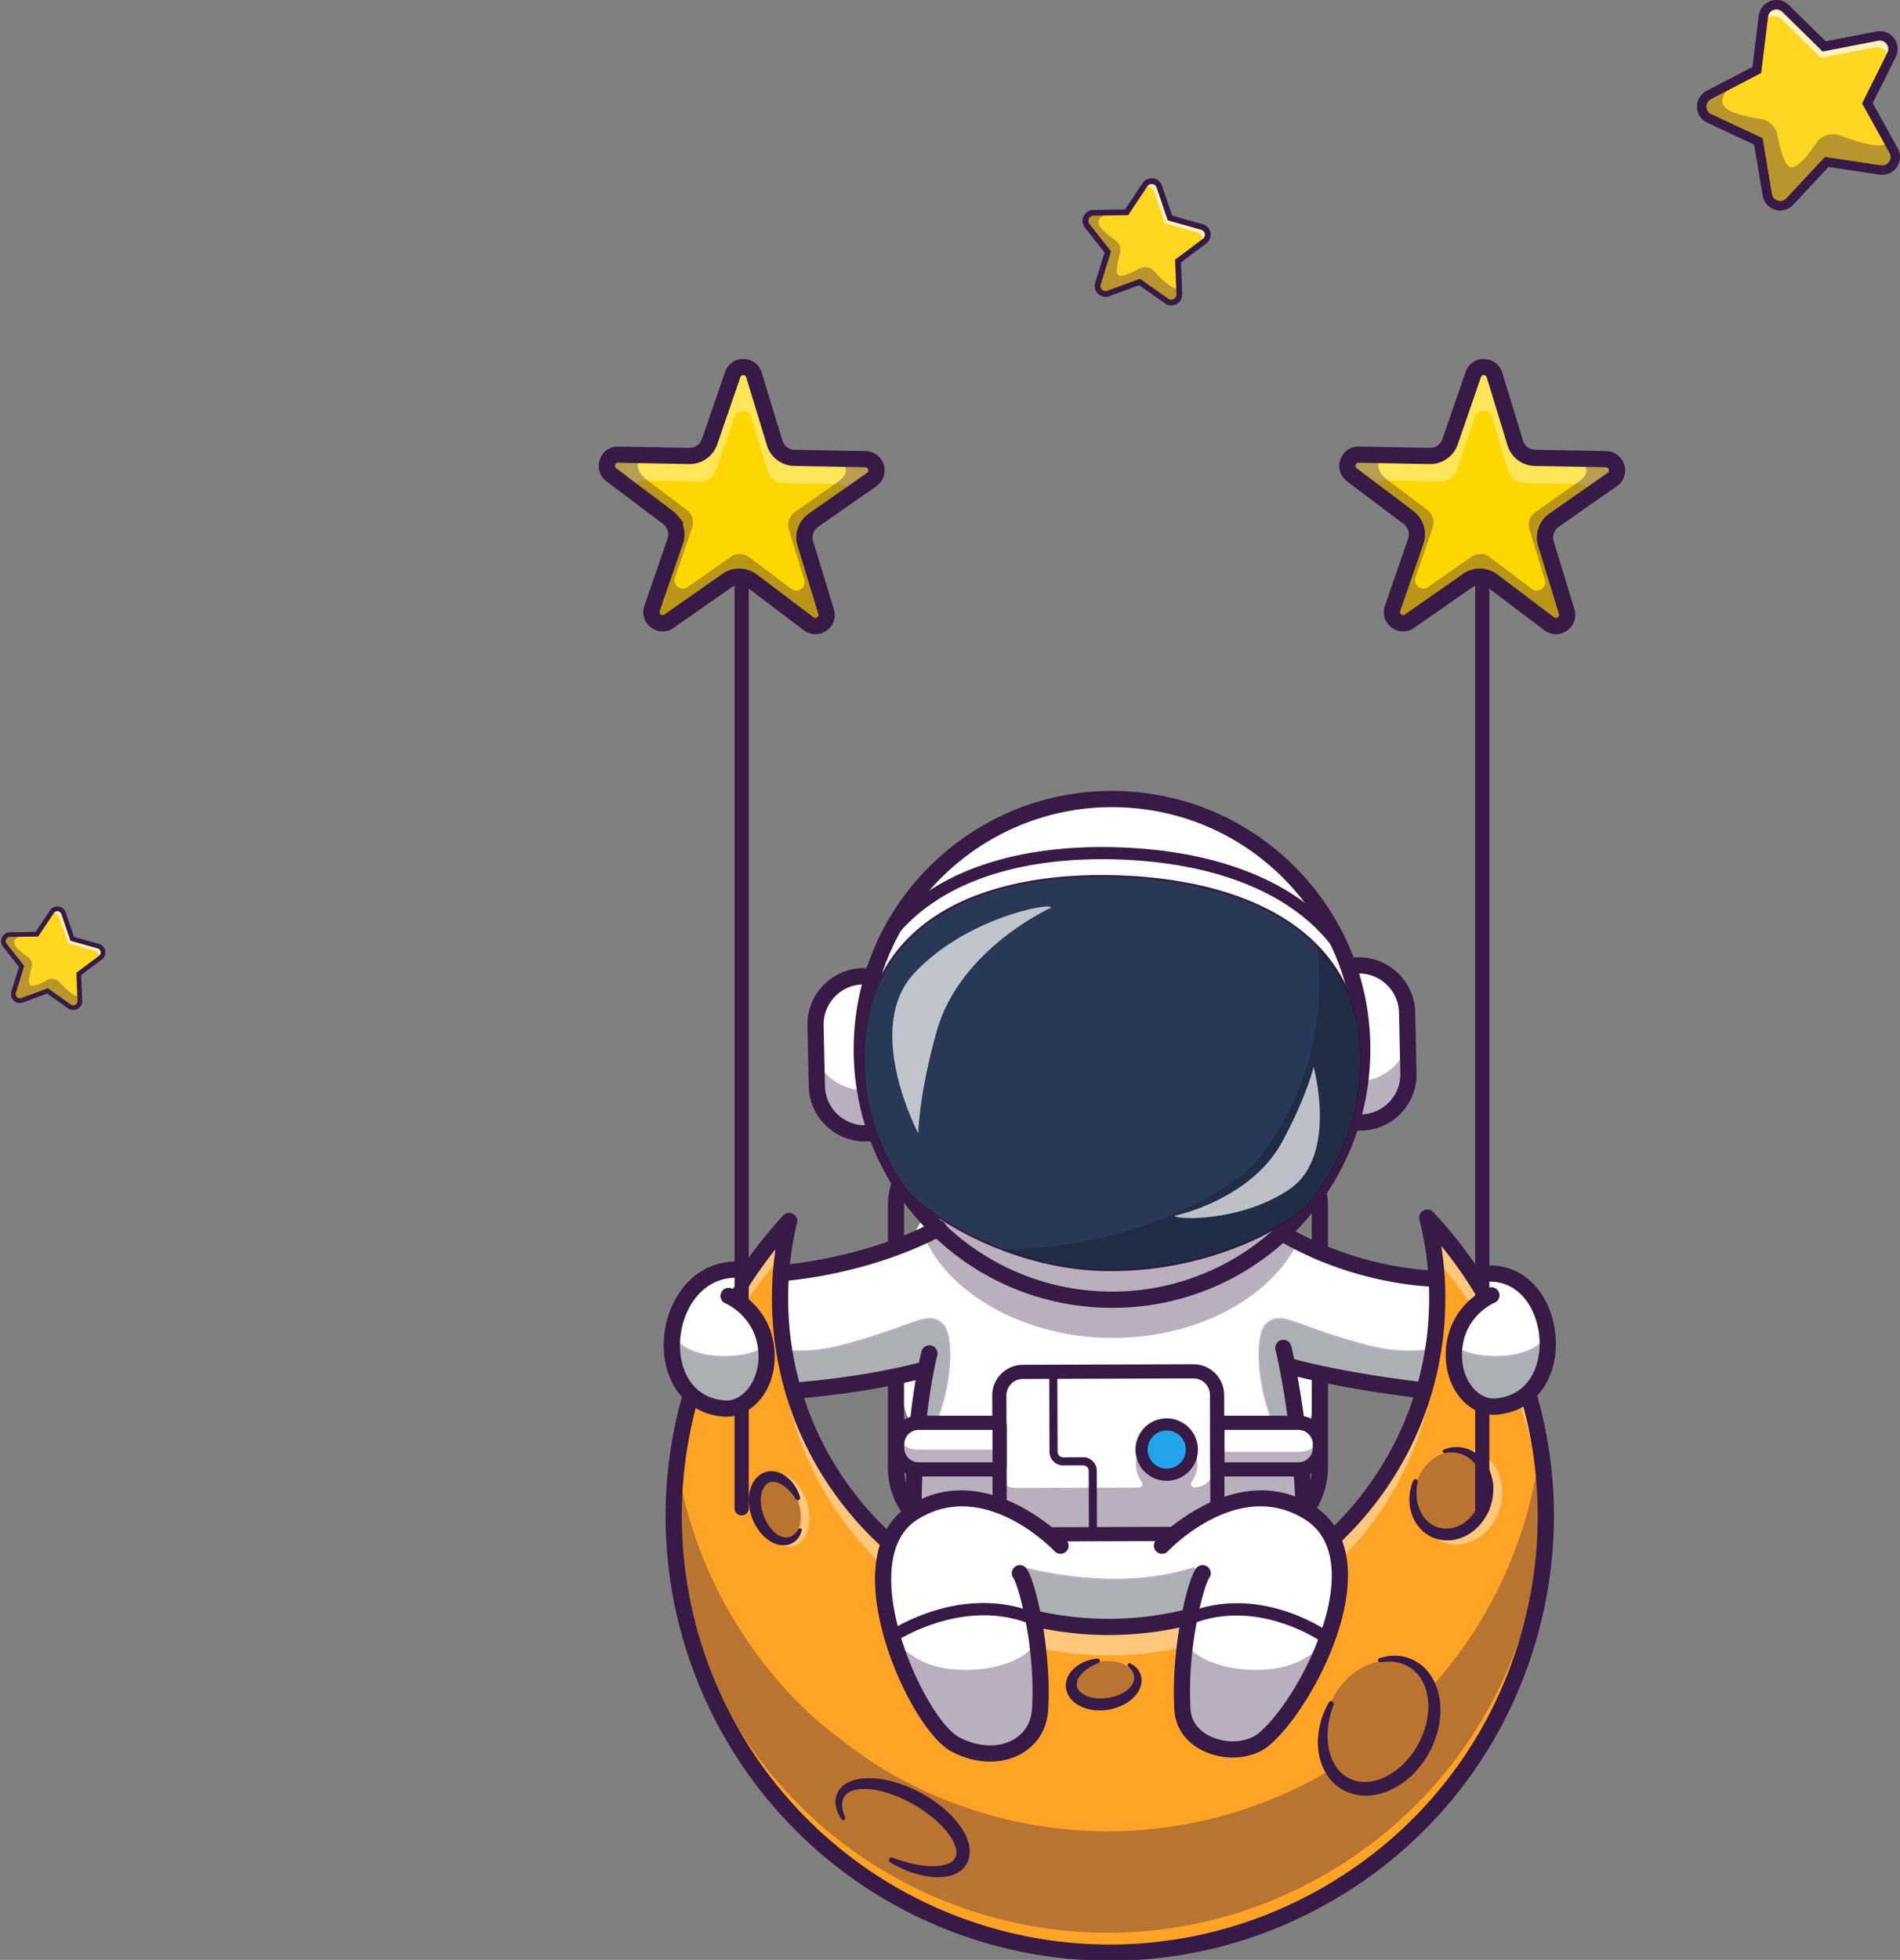 <svg id="Layer_1" xmlns="http://www.w3.org/2000/svg" viewBox="0 0 1360.17 1402.52"><rect x="0" y="0" width="1360.17" height="1402.52" fill="#808080" stroke="none"/><defs><style>.cls-1{fill:#fff}.cls-2{fill:gold}.cls-3{fill:#ffd722}.cls-5{fill:#b2b2b2}.cls-6{fill:#111a28}.cls-8{fill:#371a45}.cls-10{opacity:.4}.cls-11{opacity:.35}.cls-12{opacity:.7}</style></defs><rect class="cls-1" x="641.4" y="810.98" width="303.47" height="291.51" rx="128.64" ry="128.64"/><path class="cls-8" d="M892.37 1108.28H693.89c-32.14 0-58.29-26.15-58.29-58.29V863.48c0-32.14 26.15-58.29 58.29-58.29h198.48c32.14 0 58.3 26.15 58.3 58.29v186.51c0 32.14-26.15 58.29-58.3 58.29ZM693.89 816.77c-25.75 0-46.7 20.95-46.7 46.7v186.51c0 25.75 20.95 46.7 46.7 46.7h198.48c25.75 0 46.7-20.95 46.7-46.7V863.47c0-25.75-20.95-46.7-46.7-46.7H693.89Z"/><path class="cls-1" d="M1027.25 995.24c-9.44 5.42-103.99-19.18-103.99-19.18s8.15 34.57 12.7 70.13c1.06 8.34 1.93 16.73 2.44 24.73 1.42 21.71.26 40.65-6.48 48.16-11.09 12.35-43.39 27.38-79.96 36.63-28.83 7.29-60.33 10.97-86.18 6.89-8.92-1.41-17.77-4.52-26.38-8.8-48.01-23.74-88.41-83.54-88.77-86.4-.17-1.32 1.74-15.06 4.15-31.3 3.68-24.96 8.52-55.87 8.68-56.79.26-1.52-35.46 8.23-78.9 14.41-19.5 2.77-33.67-13.61-43.36-32.51-11.9-23.18-17.05-50.14-17.05-50.14 30.93 11.97 109.78-14.95 137.73-25.25 6.31-2.33 10.03-3.81 10.03-3.81 132.03 105.68 244.01 1.61 244.01 1.61.45 1.33 5.41 3.45 12.94 5.97 24.79 8.26 77.61 20.89 91.31 25.08 17.87 5.45 16.53 75.16 7.09 80.58Z"/><path class="cls-8" d="M788.98 1165.01c-8.34 0-16.16-.56-23.32-1.69-8.5-1.34-17.44-4.32-26.59-8.87-47.84-23.66-88.71-83.36-89.17-86.95-.06-.46-.25-1.86 4.15-31.49 3.41-23.1 7.81-51.3 8.57-56.12-1.85.14-7.63 1.37-14.73 2.89-14.02 2.99-37.49 8-63.25 11.66-16.85 2.4-31.69-8.68-44.1-32.9-11.81-23-17.06-50.06-17.11-50.34-.05-.26.05-.52.25-.69.2-.17.48-.21.73-.12 31.11 12.05 112.89-16.29 137.21-25.26 6.22-2.3 9.98-3.79 10.01-3.81.24-.1.52-.06.72.11 67.94 54.38 130.38 51.94 170.81 40.32 43.84-12.6 71.98-38.42 72.26-38.67.18-.17.44-.23.67-.17.24.06.43.24.51.47.12.35 1.37 1.8 12.49 5.52 15.58 5.19 42.06 12.06 63.33 17.58 12.27 3.18 22.87 5.93 27.96 7.49 9.08 2.77 12.36 20.19 13.51 30.34 2.31 20.4.03 47.95-6.27 51.57-9.12 5.24-92.03-15.88-103.38-18.81 1.45 6.34 8.4 37.48 12.44 69.04 1.15 9.07 1.97 17.41 2.44 24.78 1.67 25.52-.57 41.9-6.66 48.69-11.31 12.6-44.34 27.75-80.32 36.85-22.44 5.68-44.13 8.59-63.15 8.59ZM662.95 978.44c.56 0 .8.11.98.28.17.17.28.48.24.72-.16.93-5 31.82-8.68 56.78-3.94 26.57-4.21 30.6-4.14 31.1.92 3.99 41.71 62.76 88.38 85.84 9.02 4.48 17.82 7.42 26.17 8.73 23.29 3.68 53.8 1.24 85.89-6.87 35.73-9.04 68.46-24.01 79.6-36.41 5.82-6.48 7.94-22.51 6.3-47.62-.47-7.34-1.28-15.65-2.43-24.69-4.49-35.11-12.6-69.71-12.68-70.06-.06-.25.02-.51.2-.68s.44-.25.69-.18c32.61 8.48 96.19 23.42 103.45 19.25 5.12-2.94 7.98-28.72 5.55-50.15-1.89-16.66-6.44-27.27-12.49-29.11-5.06-1.55-15.65-4.29-27.9-7.47-21.3-5.53-47.8-12.4-63.43-17.61-8.62-2.88-11.7-4.5-12.83-5.59-4.33 3.81-31.58 26.76-72.18 38.45-40.7 11.71-103.52 14.21-171.84-40.3-1.12.44-4.56 1.78-9.65 3.66-30.92 11.4-105.52 36.47-137.01 25.7 1.18 5.59 6.46 28.69 16.72 48.69 12.1 23.62 26.43 34.42 42.61 32.13 25.71-3.65 49.15-8.66 63.15-11.65 10.26-2.19 13.88-2.92 15.35-2.92Z"/><g class="cls-11"><path class="cls-6" d="m858.35 1120.97-6.39 34.75c-28.83 7.29-60.33 10.97-86.18 6.89-8.92-1.41-17.77-4.52-26.38-8.8l-4.61-31.25s65.96 19.03 123.56-1.58Z"/><path class="cls-8" d="M788.98 1165.01c-8.34 0-16.16-.56-23.32-1.69-8.5-1.34-17.44-4.32-26.59-8.87a.725.725 0 0 1-.39-.54l-4.61-31.25c-.04-.24.05-.49.24-.65.18-.16.44-.22.68-.15.66.19 66.4 18.73 123.12-1.57a.73.73 0 0 1 .71.13c.2.17.29.43.24.68l-6.39 34.75c-.05.28-.26.5-.54.57-22.44 5.68-44.13 8.59-63.15 8.59Zm-48.92-11.69c8.9 4.38 17.59 7.26 25.83 8.56 23.18 3.67 53.51 1.27 85.44-6.76l6.08-33.06c-52.87 18.39-112.99 3.78-121.75 1.47l4.39 29.78Z"/></g><g class="cls-11"><path class="cls-8" d="M938.39 1070.93h-82.48v-24.73h80.05c1.06 8.34 1.93 16.73 2.44 24.73Z"/></g><g class="cls-11"><path class="cls-8" d="M654.47 1073.94h82.48v-27.74H656.9c-1.06 9.35-1.93 18.77-2.44 27.74Z"/></g><g class="cls-11"><path class="cls-8" d="M928.86 889.58c-20.24 39.66-71.97 67.86-132.58 67.86s-115.59-29.99-134.41-71.62c6.31-2.33 10.03-3.81 10.03-3.81 132.03 105.68 244.01 1.61 244.01 1.61.45 1.33 5.41 3.45 12.94 5.97Z"/></g><g class="cls-11"><path class="cls-6" d="M665.39 1027.14c-2.23 4.06-5.96 6.96-10.63 8.97 3.68-24.96 8.52-55.87 8.68-56.79.26-1.52-35.46 8.23-78.9 14.41-19.5 2.77-33.67-13.61-43.36-32.51 12.34 5.28 33.25 9.7 63.49 1.44 52.74-14.39 57.84-23.72 68.91-15.73 11.07 7.97 5.97 54.51-8.2 80.22Z"/><path class="cls-8" d="M654.77 1036.83a.71.71 0 0 1-.44-.15.742.742 0 0 1-.28-.68c3.41-23.1 7.81-51.3 8.57-56.12-1.85.14-7.63 1.37-14.73 2.89-14.02 2.99-37.49 8-63.25 11.66-16.85 2.4-31.69-8.68-44.1-32.9-.14-.27-.09-.6.12-.82.21-.22.53-.29.81-.17 12.12 5.18 32.89 9.63 63.02 1.4 20.23-5.52 33.2-10.21 42.67-13.63 14.76-5.33 19.73-7.13 26.86-1.99 11.31 8.14 6.75 54.41-7.99 81.16-2.18 3.96-5.87 7.08-10.97 9.29-.09.04-.19.06-.29.06Zm8.18-58.4c.56 0 .8.11.98.28.17.17.28.48.24.72-.16.91-4.83 30.74-8.48 55.46 4.18-2.03 7.23-4.75 9.08-8.11 14.17-25.69 19.04-71.63 8.41-79.28-6.51-4.7-10.92-3.1-25.52 2.17-9.49 3.43-22.49 8.13-42.78 13.67-29.06 7.94-49.58 4.21-62.12-.71 11.9 22.4 25.91 32.62 41.7 30.37 25.71-3.65 49.15-8.66 63.15-11.65 10.26-2.19 13.88-2.92 15.35-2.92Z"/></g><g class="cls-11"><path class="cls-6" d="M915.94 1027.14c2.23 4.06 5.96 6.96 10.63 8.97-3.68-24.96-8.52-55.87-8.68-56.79-.26-1.52 35.46 8.23 78.9 14.41 19.5 2.77 33.67-13.61 43.36-32.51-12.34 5.28-33.25 9.7-63.49 1.44-52.74-14.39-57.84-23.72-68.91-15.73-11.07 7.97-5.97 54.51 8.2 80.22Z"/><path class="cls-8" d="M926.57 1036.83c-.1 0-.19-.02-.29-.06-5.1-2.2-8.79-5.33-10.97-9.29-14.75-26.75-19.3-73.02-7.99-81.16 7.13-5.14 12.1-3.35 26.86 1.99 9.47 3.42 22.44 8.11 42.67 13.63 30.13 8.23 50.9 3.78 63.02-1.4a.72.72 0 0 1 .81.17c.21.22.25.55.12.83-12.41 24.22-27.25 35.3-44.1 32.9-25.76-3.66-49.23-8.67-63.25-11.66-7.1-1.52-12.88-2.75-14.72-2.89.77 4.84 5.2 33.24 8.57 56.12a.72.72 0 0 1-.28.68.71.71 0 0 1-.44.15Zm-10.66-92.11c-2.79 0-5.09.87-7.75 2.78-10.63 7.65-5.75 53.59 8.42 79.28 1.85 3.36 4.9 6.08 9.08 8.11-3.62-24.47-8.32-54.51-8.48-55.46-.04-.24.06-.56.24-.72.65-.62 2.18-.38 16.33 2.64 14 2.99 37.44 7.99 63.15 11.65 15.77 2.23 29.79-7.98 41.7-30.37-12.54 4.93-33.07 8.65-62.12.71-20.28-5.54-33.28-10.23-42.78-13.67-8.65-3.12-13.72-4.96-17.77-4.96Z"/></g><path d="M944.41 1358.37c-22.5 12.51-45.88 21.93-69.65 28.42-1.07.3-2.15.58-3.24.85-134.5 35.16-280.79-23.34-351.43-150.46-14.51-26.11-24.87-53.4-31.3-81.11a307.91 307.91 0 0 1-6.19-36.34c-9.88-90.11 20.15-181.21 82.81-247.84-.17.61-.31 1.23-.47 1.84-4.27 17.73-6.53 36.25-6.53 55.29 0 129.92 105.32 235.23 235.23 235.23s235.23-105.32 235.23-235.23c0-18.84-2.22-37.15-6.4-54.71 16.35 17.78 30.86 37.74 43.1 59.77 17.06 30.68 28.39 62.99 34.34 95.72 23.26 127.9-35.57 261.94-155.51 328.58Z" fill="#ffa426"/><g class="cls-10"><path class="cls-1" d="M558.41 949.43c0 129.92 105.32 235.23 235.23 235.23s235.23-105.32 235.23-235.23c0-3.38-.1-6.75-.24-10.09-5.41 125.12-108.54 224.91-235 224.91s-229.59-99.79-235-224.91c-.14 3.35-.24 6.71-.24 10.1Z"/></g><g class="cls-10"><path class="cls-1" d="M1065.58 954.49c17.06 30.68 28.39 63 34.34 95.72 2.75 15.13 4.34 30.35 4.83 45.53.73-21.92-.84-44.02-4.83-65.95-5.95-32.73-17.28-65.04-34.34-95.72-12.24-22.03-26.75-42-43.1-59.77a234.01 234.01 0 0 1 4.59 25.57 311.57 311.57 0 0 1 38.5 54.63Z"/></g><g class="cls-10"><path class="cls-1" d="M560.51 897.66c1.08-8.12 2.55-16.11 4.43-23.94.16-.61.3-1.23.47-1.84-57.18 60.81-87.17 142-84.47 224.22 2.38-72.74 30.19-143.4 79.57-198.44Z"/></g><path class="cls-5" d="M562.45 885.41c-.54-2.89-1.03-5.8-1.47-8.74 1.45-1.62 2.93-3.21 4.42-4.8-.17.61-.31 1.23-.46 1.84-.93 3.86-1.76 7.76-2.5 11.69Z"/><path class="cls-8" d="M562.45 886.14a.72.72 0 0 1-.71-.59c-.54-2.87-1.04-5.82-1.47-8.76-.03-.21.03-.43.18-.59 1.45-1.62 2.94-3.22 4.43-4.81.23-.24.59-.3.88-.14.29.16.43.5.35.82-.11.41-.21.82-.31 1.23l-.15.6c-.9 3.72-1.71 7.53-2.49 11.65a.72.72 0 0 1-.71.59Zm-.7-9.23c.23 1.53.47 3.05.73 4.57.49-2.43 1.01-4.77 1.56-7.07-.77.83-1.53 1.66-2.29 2.5Z"/><path class="cls-5" d="M1024.85 885.44c-.7-3.75-1.49-7.47-2.37-11.15 1.21 1.31 2.41 2.65 3.6 3.99-.38 2.4-.78 4.79-1.23 7.16Z"/><path class="cls-8" d="M1024.85 886.16a.72.72 0 0 1-.71-.59c-.67-3.61-1.47-7.35-2.36-11.11-.08-.32.07-.65.36-.81a.73.73 0 0 1 .87.15c1.22 1.32 2.42 2.66 3.61 4 .14.16.21.38.17.59-.38 2.41-.78 4.8-1.23 7.18a.72.72 0 0 1-.71.59Zm-1.04-9.33c.35 1.57.69 3.12 1.01 4.67.17-1 .33-1.99.49-2.99l-1.5-1.68Z"/><g class="cls-11"><path class="cls-8" d="M480.87 1078.5c.21 8.86.76 17.74 1.74 26.61 1.33 12.14 3.38 24.29 6.18 36.35 6.43 27.71 16.79 55 31.3 81.11 70.64 127.13 216.94 185.62 351.44 150.47 1.09-.28 2.16-.56 3.24-.85 23.76-6.49 47.15-15.92 69.65-28.42 100.36-55.76 157.92-158.73 160.42-265.79.2 8.64.04 17.27-.47 25.86 1.23-20.59.43-41.39-2.5-62.09-8.53 60.56-34.72 118.14-76.27 164.63-3.74-6.66-9.31-12.01-16.45-15.2-20.22-9.03-45.33 2.79-56.12 26.39-7.59 16.65-6.03 34.7 2.64 47.06-3.68 2.26-7.44 4.44-11.25 6.56-22.51 12.52-45.89 21.93-69.65 28.42-1.07.29-2.15.59-3.24.85-81.78 21.38-167.91 8.12-238.75-34.13-19.22-11.8-40.8-28.71-52.62-39.47-23.34-21.74-43.73-47.47-60.07-76.87-14.51-26.11-24.86-53.4-31.3-81.11-2.05-8.83-3.71-17.73-4.97-26.62-1.92 13.56-2.91 27.28-3.03 41.05.01-1.6.04-3.21.07-4.81Z"/></g><path class="cls-8" d="M794.49 1403.15c-113.28 0-220.82-60.96-277.83-163.57-66.78-120.17-49.09-268.78 44.02-369.79a5.786 5.786 0 0 1 6.99-1.18 5.804 5.804 0 0 1 2.91 6.47c-4.23 17.56-6.37 35.7-6.37 53.94 0 126.51 102.92 229.44 229.44 229.44s229.44-102.92 229.44-229.44c0-18.01-2.1-35.97-6.24-53.37-.22-.95-.45-1.89-.69-2.82a5.797 5.797 0 0 1 9.83-5.44c17.9 19.03 33.48 40.37 46.29 63.45 41.24 74.21 51.11 160.03 27.79 241.66-23.31 81.63-77.02 149.29-151.23 190.53-23 12.78-47.42 22.67-72.58 29.38-1.08.3-2.2.59-3.34.88-26.08 6.66-52.4 9.88-78.42 9.88ZM555.14 894.02c-77.27 96.54-89.17 230.47-28.34 339.93 67.54 121.58 208.71 182.47 343.29 148.07 1.08-.27 2.11-.54 3.13-.82 24.29-6.48 47.83-16 69.99-28.32 71.5-39.73 123.25-104.92 145.71-183.57 22.47-78.65 12.95-161.35-26.78-232.84a306.979 306.979 0 0 0-30.35-44.85 243.23 243.23 0 0 1 2.89 37.4c0 132.91-108.13 241.03-241.03 241.03s-241.03-108.13-241.03-241.03c0-11.74.85-23.44 2.52-34.99Z"/><g class="cls-11"><ellipse class="cls-8" cx="1038.33" cy="1067.84" rx="29.43" ry="25.11" transform="rotate(-70.65 1038.295 1067.828)"/></g><g class="cls-10"><path class="cls-1" d="M1038.27 1039.34c5.71-2.22 11.89-2.62 17.8-.75 15.49 4.89 23.27 23.54 17.38 41.65-5.89 18.1-23.23 28.82-38.72 23.92-6.75-2.14-12.04-6.88-15.37-13.06 2.83 3.44 6.52 6.06 10.89 7.45 13.82 4.37 29.3-5.19 34.55-21.35 5.26-16.16-1.68-32.8-15.5-37.17-3.63-1.15-7.38-1.34-11.03-.69Z"/></g><path class="cls-8" d="M1014.83 1060.43c-1.2 5.82-1.14 11.76.51 17.13 1.6 5.35 4.77 10.1 9.04 13.02 4.26 2.92 9.56 3.97 14.57 3.02 5.07-.86 9.79-3.79 13.51-7.63 7.45-7.76 10.7-19.93 7.53-30.38-1.53-5.22-4.78-9.93-9.38-12.86-4.58-3.06-10.49-4.02-16.3-2.9-.71.14-1.39-.33-1.53-1.03a1.3 1.3 0 0 1 .78-1.45c6.01-2.52 13.43-2.48 19.66.64 6.27 3.03 11.17 8.75 13.54 15.26 1.22 3.24 2.03 6.65 2.22 10.11.18 3.45-.1 6.91-.76 10.3-.75 3.37-1.91 6.63-3.48 9.73a41.424 41.424 0 0 1-5.97 8.53c-4.78 5.09-11.19 8.91-18.38 10.11-7.17 1.08-14.93-.7-20.58-5.28-2.84-2.25-5.13-5.04-6.88-8.08-1.7-3.07-2.83-6.36-3.47-9.7-1.16-6.7-.29-13.56 2.32-19.51a1.616 1.616 0 0 1 3.06.98v.02Z"/><g class="cls-11"><ellipse class="cls-8" cx="557.14" cy="1079.86" rx="15.1" ry="22.97" transform="rotate(-16.07 557.055 1079.714)"/></g><g class="cls-10"><path class="cls-1" d="M545.13 1061.78c1.97-3.6 4.85-6.15 8.46-7.09 9.46-2.44 20.33 7.19 24.27 21.52 3.94 14.33-.54 27.93-9.99 30.36-4.12 1.06-8.51-.17-12.48-3.08 2.69 1.27 5.49 1.66 8.16.97 8.44-2.18 12.43-14.31 8.92-27.1-3.51-12.79-13.21-21.39-21.65-19.21-2.22.57-4.13 1.83-5.68 3.62Z"/></g><path class="cls-8" d="M569.79 1072.86c-2.25-3.47-4.82-6.64-7.89-8.92-2.97-2.32-6.5-3.75-9.34-3.46-5.64.36-8.54 8.02-7.8 15.37.27 3.71 1.29 7.43 2.83 10.91 1.5 3.5 3.68 6.68 6.3 9.23 2.64 2.51 5.89 4.29 9.12 4.2 1.6-.03 3.25-.56 4.71-1.56 1.48-1 2.71-2.52 3.77-4.23l.08-.13c.38-.61 1.18-.79 1.78-.41.52.32.73.96.54 1.52-.37 1.09-.69 2.24-1.25 3.31-.56 1.07-1.26 2.1-2.12 3.04-1.7 1.9-4.13 3.24-6.76 3.83-2.65.57-5.38.25-7.83-.52-2.48-.76-4.68-2.05-6.63-3.55-3.95-2.98-6.91-6.93-9.1-11.16-2.24-4.23-3.53-8.92-4.05-13.76-.41-4.84.11-9.95 2.49-14.81 1.22-2.39 3.02-4.68 5.44-6.36 2.37-1.71 5.41-2.65 8.29-2.58 2.9.03 5.53.9 7.81 2.1 2.27 1.24 4.18 2.84 5.84 4.57a29.63 29.63 0 0 1 6.72 12.07c.24.86-.26 1.76-1.13 2-.7.2-1.42-.1-1.8-.68l-.02-.03Z"/><g class="cls-11"><ellipse class="cls-8" cx="790.75" cy="1203.85" rx="22.97" ry="15.1" transform="rotate(-4.9 790.047 1203.01)"/></g><path class="cls-8" d="M786.33 1190.09c-3.84 1.54-7.45 3.45-10.28 6.01-2.85 2.46-4.94 5.65-5.2 8.5-.74 5.6 6.21 9.93 13.57 10.63 3.69.46 7.54.17 11.25-.66 3.72-.79 7.26-2.31 10.28-4.39 2.98-2.1 5.35-4.95 5.89-8.13.28-1.58.08-3.29-.62-4.93-.7-1.64-1.95-3.15-3.42-4.52l-.11-.1a1.295 1.295 0 0 1 1.53-2.07c1 .58 2.06 1.11 3.01 1.87.95.75 1.82 1.64 2.57 2.67 1.53 2.04 2.38 4.68 2.45 7.37.04 2.71-.8 5.33-2.03 7.58-1.22 2.28-2.92 4.2-4.77 5.82-3.69 3.3-8.13 5.44-12.71 6.77-4.58 1.38-9.44 1.73-14.28 1.31-4.83-.54-9.74-2.04-14.05-5.31-2.11-1.66-4.01-3.87-5.19-6.57-1.22-2.66-1.56-5.82-.93-8.63.59-2.84 1.95-5.26 3.57-7.26 1.65-1.99 3.6-3.55 5.62-4.85 4.11-2.51 8.63-3.9 13.15-4.26.89-.07 1.68.6 1.75 1.49.06.73-.37 1.38-1.01 1.64h-.03ZM954.66 1219.98c-3.18 8.45-4.82 17.39-4.12 26.03.28 4.31 1.23 8.51 2.81 12.35 1.52 3.86 3.75 7.35 6.58 10.07 5.63 5.53 13.74 7.71 21.59 6.38 3.94-.6 7.88-1.88 11.53-3.89 3.67-1.96 7.06-4.48 10.24-7.27 3.1-2.9 5.92-6.12 8.4-9.62.6-.88 1.15-1.81 1.74-2.71l.86-1.36.75-1.42 1.52-2.84 1.33-2.94c1.66-3.96 3.05-8.06 3.74-12.28.7-4.2 1.18-8.49.78-12.71-.68-8.37-3.74-16.71-10-22.2-3.1-2.71-6.92-4.69-11.06-5.7-4.15-1.07-8.59-.96-13.02-.33l-.15.02c-.82.12-1.59-.46-1.71-1.28a1.52 1.52 0 0 1 1.13-1.68c2.34-.58 4.68-1.33 7.14-1.57 2.45-.28 4.96-.27 7.46.03 2.5.3 5 .9 7.35 1.89 1.16.53 2.35 1.02 3.49 1.61l3.28 2.05c4.2 3.05 7.53 7.2 9.9 11.74 2.4 4.55 3.78 9.53 4.49 14.53 1.35 10.05-.35 20.23-3.96 29.49-1.72 4.69-4.21 9.04-6.91 13.24a73.214 73.214 0 0 1-9.73 11.46c-7.43 6.75-16.65 12.13-27.2 13.59-5.24.7-10.74.32-15.89-1.38-5.18-1.59-9.9-4.67-13.53-8.62-3.64-3.95-6.25-8.64-7.82-13.52-1.57-4.9-2.26-9.95-2.2-14.92.19-9.95 3-19.56 7.79-27.86a1.881 1.881 0 0 1 3.39 1.61ZM638.91 1329.36c7.29 2.67 14.71 4.85 22.15 5.7 3.7.45 7.41.61 10.91.19 3.46-.38 6.86-1.25 9.16-2.88 2.3-1.64 3.43-3.6 3.52-6.28.1-2.65-.9-5.77-2.48-8.75-1.51-3.02-3.71-5.91-6.09-8.62-2.36-2.76-5.14-5.21-7.93-7.65-5.69-4.78-12.06-8.84-18.76-12.25-6.71-3.36-13.79-6.05-21.01-7.56-3.61-.81-7.26-1.08-10.8-1.05-3.53.07-7 .75-9.69 2.3-1.43.71-2.42 1.81-3.34 2.99-.33.67-.72 1.33-1.01 2.05-.25.74-.45 1.52-.55 2.34-.42 3.31.57 6.99 1.94 10.5l.05.14c.3.78-.08 1.65-.86 1.96-.72.28-1.52-.02-1.87-.68-.99-1.81-2.12-3.57-2.84-5.6-.74-2.01-1.24-4.19-1.3-6.49-.02-1.15.06-2.33.32-3.5.29-1.15.73-2.3 1.19-3.43 1.17-2.13 2.75-4.16 4.72-5.5 3.89-2.85 8.38-3.97 12.67-4.51 4.31-.5 8.61-.35 12.76.25 8.35 1.08 16.26 3.8 23.79 7.17 7.53 3.41 14.55 7.9 21.05 13.12 3.23 2.66 6.29 5.54 9.06 8.79 2.77 3.23 5.38 6.69 7.39 10.74 1.94 4.03 3.48 8.68 3.1 13.95-.11 1.3-.45 2.64-.76 3.93-.41 1.3-1 2.57-1.74 3.74-1.47 2.36-3.58 4.19-5.76 5.48-4.43 2.58-9.04 3.26-13.39 3.44-4.38.1-8.57-.49-12.64-1.37-8.1-1.9-15.68-5.11-22.58-9.28-.89-.54-1.18-1.7-.64-2.59.47-.78 1.43-1.1 2.26-.8h.02Z"/><path class="cls-1" d="m974.53 803.28-4.15.09c-1.82.04-3.32-1.4-3.36-3.22l-2.32-105.83a3.287 3.287 0 0 1 3.22-3.36l4.15-.09c19.05-.42 34.83 14.69 35.25 33.74l.95 43.42c.42 19.05-14.69 34.83-33.74 35.25Z"/><path class="cls-8" d="M970.31 804.1a4.02 4.02 0 0 1-4.01-3.93l-2.32-105.83a4.017 4.017 0 0 1 3.92-4.1l4.15-.09c19.46-.36 35.56 15.03 35.99 34.45l.95 43.42c.21 9.41-3.26 18.33-9.77 25.13-6.51 6.8-15.27 10.65-24.68 10.86l-4.15.09h-.09Zm2.54-112.5h-.76l-4.15.09a2.574 2.574 0 0 0-2.51 2.62l2.32 105.83c.02.68.3 1.32.79 1.8.49.47 1.12.69 1.83.71l4.15-.09c9.02-.2 17.42-3.9 23.66-10.41 6.24-6.52 9.57-15.08 9.37-24.1l-.95-43.42c-.2-9.02-3.9-17.42-10.41-23.66-6.33-6.06-14.6-9.38-23.34-9.38Z"/><g class="cls-11"><path class="cls-8" d="m1007.82 747.44.37 16.81c.46 21.13-16.3 38.65-37.45 39.12-2.01.05-3.68-1.56-3.73-3.58l-.62-27.94a3.658 3.658 0 0 0 3.37 2.09l2.49-.06c16.71-.36 30.69-11.38 35.57-26.45Z"/></g><path class="cls-8" d="M970.31 809.17c-2.35 0-4.57-.89-6.28-2.52a9.034 9.034 0 0 1-2.8-6.37l-2.32-105.83c-.11-5.01 3.88-9.18 8.89-9.28l4.15-.09c22.27-.45 40.69 17.19 41.17 39.41l.95 43.42c.24 10.76-3.73 20.97-11.18 28.75-7.44 7.78-17.47 12.19-28.23 12.42l-4.15.09h-.2Zm.25-112.46 2.21 100.81 1.64-.04c7.66-.17 14.81-3.31 20.11-8.85 5.3-5.54 8.13-12.81 7.96-20.48l-.95-43.42c-.17-7.66-3.31-14.81-8.85-20.11a28.581 28.581 0 0 0-20.48-7.96l-1.64.04Z"/><path class="cls-1" d="m617.56 698.64 4.15-.09c1.82-.04 3.32 1.4 3.36 3.22l2.32 105.83c.04 1.82-1.4 3.32-3.22 3.36l-4.15.09c-19.05.42-34.83-14.69-35.25-33.74l-.95-43.42c-.42-19.05 14.69-34.83 33.74-35.25Z"/><path class="cls-8" d="M619.26 811.78c-19.07 0-34.79-15.3-35.21-34.46l-.95-43.42c-.42-19.42 15.03-35.56 34.45-35.99l4.15-.09c1.05-.05 2.09.37 2.86 1.11.77.74 1.21 1.74 1.24 2.81l2.32 105.83a4.017 4.017 0 0 1-3.92 4.1l-4.15.09h-.78Zm-1.68-112.41c-18.62.41-33.44 15.89-33.03 34.51l.95 43.42c.41 18.62 15.85 33.4 34.51 33.03l4.15-.09a2.574 2.574 0 0 0 2.51-2.62l-2.32-105.83c-.02-.68-.3-1.32-.79-1.8-.5-.47-1.16-.72-1.83-.71l-4.15.09Zm-.02-.72h.02-.02Z"/><g class="cls-11"><path class="cls-8" d="m626.75 778.08.64 29.16c.05 2.01-1.56 3.68-3.58 3.73-11.1.24-21.21-4.26-28.36-11.66a38.138 38.138 0 0 1-10.75-25.78l-.33-15.1c6.29 13.12 19.87 22.06 35.37 21.72l3.84-.08c1.4-.03 2.57-.83 3.18-1.98Z"/></g><path class="cls-8" d="M619.26 816.86c-21.82 0-39.8-17.5-40.28-39.42l-.95-43.42c-.49-22.22 17.19-40.69 39.41-41.17l4.15-.09c2.41-.09 4.73.84 6.48 2.52a9.03 9.03 0 0 1 2.8 6.36l2.32 105.83c.11 5.01-3.88 9.18-8.88 9.28l-4.15.09h-.89Zm-1.57-112.41c-15.82.35-28.42 13.5-28.07 29.33l.95 43.42c.35 15.82 13.46 28.4 29.33 28.07l1.64-.04-2.21-100.81-1.64.04Zm-.13-5.8h.02-.02Z"/><circle class="cls-1" cx="796.07" cy="750.96" r="179.15"/><g class="cls-11"><path class="cls-8" d="M974.51 734.9c.74 8.15.91 16.44.5 24.86-4.87 98.82-88.91 175-187.73 170.15-98.82-4.87-175-88.91-170.15-187.73.14-2.84.34-5.68.62-8.48 7.78 87.7 79.23 158.43 169.65 162.88 95.98 4.71 178.01-67.01 187.12-161.67Z"/></g><path class="cls-8" d="M796.28 935.92c-3.09 0-6.18-.08-9.29-.23-101.86-5.01-180.66-91.95-175.65-193.8 2.42-49.34 23.92-94.79 60.52-127.96 36.61-33.18 83.94-50.1 133.28-47.69 49.34 2.42 94.79 23.92 127.96 60.52 33.18 36.6 50.11 83.94 47.69 133.28-2.42 49.34-23.92 94.79-60.52 127.97-34.3 31.09-78.02 47.92-123.99 47.92Zm-.31-358.32c-91.72 0-168.5 72.26-173.04 164.85-4.69 95.47 69.17 176.96 164.64 181.65 2.88.14 5.75.21 8.61.21 91.72 0 168.5-72.26 173.05-164.85 2.27-46.25-13.6-90.61-44.7-124.92s-73.69-54.46-119.94-56.73c-2.88-.14-5.76-.21-8.61-.21Z"/><path d="M974.21 764.32c-1.19 35.04-13.67 67.18-34.04 93.43-15.27 19.68-76.42 52.96-150.46 51.11-68.66-1.72-129.86-40.43-143.76-61.11-18.54-27.58-28.8-60.49-27.61-95.53 3.15-92.72 84.12-128.45 182.4-125.11 98.28 3.34 176.63 44.49 173.48 137.21Z" fill="#293856"/><path class="cls-8" d="M795.66 909.66c-1.98 0-3.97-.02-5.97-.07-68.81-1.72-130.55-40.91-144.34-61.43-19.3-28.71-28.89-61.9-27.74-95.96 1.5-44.08 20.3-77.44 55.87-99.17 31.42-19.19 75.43-28.39 127.27-26.64 51.84 1.76 95.12 13.94 125.17 35.22 34.02 24.09 50.51 58.66 49.01 102.74l-.72-.02.72.02c-1.16 34.06-12.98 66.51-34.19 93.85-13.81 17.8-71.76 51.46-145.08 51.46Zm-7.29-282.03c-46.2 0-85.47 9.13-114.13 26.64-35.13 21.46-53.7 54.42-55.18 97.98-1.15 33.75 8.36 66.64 27.49 95.1 13.65 20.31 74.85 59.08 143.18 60.79 75.63 1.87 135.84-32.74 149.87-50.83 21.02-27.1 32.74-59.26 33.88-93.01 1.48-43.56-14.8-77.71-48.4-101.5-29.81-21.11-72.82-33.2-124.38-34.95-4.16-.14-8.28-.21-12.34-.21Z"/><g class="cls-11"><path class="cls-6" d="M942.54 676.65c21.05 21.5 32.93 50.43 31.67 87.67-1.19 35.04-13.68 67.18-34.03 93.44-15.27 19.68-76.43 52.95-150.47 51.11-26.15-.65-51.2-6.67-72.99-15.02 91.07.33 165.57-40.53 184.5-64.94 25.85-33.32 41.69-74.12 43.19-118.58.41-11.88-.26-23.1-1.87-33.67Z"/></g><path class="cls-8" d="M958.71 684.23c-.25-.23-.5-.52-.69-.81-27.57-41.57-83.36-65.84-157.1-68.35-75.14-2.55-133.01 18.63-162.96 59.63l-.21.27c-.03.04-.09.1-.13.14a4.367 4.367 0 0 1-6.15.25 4.36 4.36 0 0 1-.46-5.9c31.72-43.33 92.15-65.76 170.2-63.08 76.63 2.61 134.89 28.26 164.05 72.24l-3.6 2.43-2.96 3.19Zm-324.49-12.25.2.19-.2-.19Z"/><g class="cls-12"><path class="cls-1" d="M940.41 763.56s17.58 63.47-17.12 87.35c-34.7 23.88-83.39 22.12-82.14 19.04 0 0 54.35-11.22 76.89-53.12 17.38-32.31 22.36-53.26 22.36-53.26Z"/></g><rect class="cls-1" x="715.52" y="981.55" width="155.88" height="116.3" rx="15.65" ry="15.65" transform="rotate(-.18 816.38 1067.622)"/><path class="cls-8" d="M731.31 1098.78c-9 0-16.34-7.31-16.37-16.32l-.27-85.01c-.03-9.03 7.29-16.4 16.32-16.43l124.59-.4h.05c9.01 0 16.34 7.31 16.37 16.32l.27 85.01c.01 4.37-1.67 8.49-4.76 11.59-3.08 3.1-7.19 4.82-11.56 4.83l-124.58.4h-.05Zm124.31-116.71h-.05l-124.59.4c-3.99.01-7.73 1.58-10.54 4.4s-4.35 6.58-4.34 10.57l.27 85.01c.03 8.21 6.72 14.88 14.92 14.88h.05l124.58-.4c3.99-.01 7.73-1.58 10.54-4.41 2.81-2.83 4.35-6.58 4.34-10.57l-.27-85.01c-.03-8.21-6.72-14.88-14.92-14.88Z"/><g class="cls-11"><path class="cls-8" d="M871.55 1083.48c.03 7.79-6.28 14.14-14.07 14.16l-127.66.42c-7.79.03-14.14-6.28-14.15-14.07l-.08-25.58a14.11 14.11 0 0 0 11.83 6.37l87.95-.28c1.98 0 3.2-2.26 2.03-3.87-1.56-2.14-2.76-4.6-3.47-7.32-3.11-11.76 3.9-23.8 15.64-26.9 11.74-3.11 23.79 3.9 26.9 15.64 1.74 6.59.3 13.26-3.37 18.4-1.17 1.64-.07 3.92 1.95 3.91 7.79-.03 14.1-6.37 14.07-14.16l-.2-62.47a13.98 13.98 0 0 1 2.31 7.69l.29 88.06Z"/></g><path class="cls-8" d="M782.41 1097.29a2.9 2.9 0 0 1-2.9-2.89l-.14-41.86c0-1.05-.42-2.04-1.16-2.78-.74-.74-1.76-1.1-2.79-1.14l-14.34.05h-.03c-5.35 0-9.72-4.35-9.74-9.7l-.18-57.09c0-.77.3-1.51.84-2.05.54-.55 1.28-.85 2.05-.86l28.02-.09a2.9 2.9 0 0 1 2.9 2.89c0 1.6-1.29 2.9-2.89 2.91l-25.12.08.18 54.19c0 2.17 1.77 3.92 3.94 3.92h.01l14.34-.05c2.63-.05 5.05 1 6.89 2.83a9.638 9.638 0 0 1 2.87 6.87l.14 41.86c0 1.6-1.29 2.9-2.89 2.91Z"/><circle cx="835.21" cy="1037.33" r="18.02" fill="#22a4ed"/><path class="cls-8" d="M835.22 1059.71c-9.9 0-18.98-6.64-21.63-16.65-3.15-11.92 3.98-24.19 15.9-27.35 11.92-3.15 24.19 3.98 27.35 15.9 3.15 11.92-3.98 24.19-15.91 27.35-1.91.5-3.83.75-5.71.75Zm0-36.05c-1.15 0-2.33.15-3.49.46-7.29 1.93-11.65 9.43-9.72 16.71 1.93 7.29 9.43 11.65 16.71 9.72 7.29-1.93 11.65-9.43 9.72-16.71-1.62-6.12-7.17-10.18-13.22-10.18Z"/><path class="cls-8" d="M732.51 1103.12c-12.06 0-21.89-9.79-21.93-21.86l-.27-82.59c-.04-12.09 9.77-21.96 21.86-22l122.17-.39h.07c12.06 0 21.89 9.79 21.93 21.86l.27 82.59c.02 5.86-2.24 11.37-6.37 15.53s-9.63 6.45-15.49 6.47l-122.17.39h-.07Zm122.22-5.47h.02-.02Zm-.32-111.23h-.04l-122.17.39c-6.5.02-11.76 5.32-11.74 11.82l.27 82.59c.02 6.48 5.3 11.74 11.78 11.74h.04l122.17-.39c3.15-.01 6.1-1.25 8.32-3.48 2.22-2.23 3.43-5.2 3.42-8.34l-.27-82.59c-.02-6.48-5.3-11.74-11.78-11.74Z"/><path class="cls-1" d="M518.1 1007.96c-27.8-2.49-39.17-27.25-36.81-51.43 2.61-26.66 21.93-52.63 54.32-47.27l-14 18.12s23.16 9.47 26.73 36.44c.25 1.81.39 3.68.45 5.64.61 23.14-14.8 39.92-30.69 38.5Z"/><path class="cls-8" d="M519.98 1008.77c-.65 0-1.3-.03-1.95-.09-11.2-1-20.62-5.76-27.23-13.74-7.95-9.6-11.68-23.62-10.23-38.48 1.6-16.33 9.29-31.26 20.57-39.91 9.62-7.39 21.58-10.15 34.58-8 .25.04.46.21.56.45.09.24.05.51-.1.71l-13.45 17.4c4.27 2.07 23.13 12.52 26.32 36.63.25 1.81.4 3.68.46 5.71.34 12.74-4.08 24.37-12.12 31.92-5.14 4.82-11.25 7.41-17.41 7.41Zm-1.82-1.53c6.38.56 12.86-1.89 18.23-6.94 7.74-7.27 11.99-18.5 11.67-30.82-.06-1.98-.2-3.8-.44-5.56-3.47-26.23-26.06-35.78-26.29-35.87a.735.735 0 0 1-.43-.48.715.715 0 0 1 .13-.63l13.25-17.15c-12.12-1.72-23.26 1-32.26 7.91-10.97 8.42-18.45 22.96-20.01 38.91-1.41 14.48 2.19 28.12 9.9 37.42 6.46 7.79 15.29 12.24 26.25 13.22Z"/><g class="cls-11"><path class="cls-6" d="M518.1 1007.96c-27.8-2.49-39.17-27.25-36.81-51.43 4.32 5.94 14.63 14.66 37.85 14.54 13.96-.06 23.16-3.32 29.19-7.25.25 1.81.39 3.68.45 5.64.61 23.14-14.8 39.92-30.69 38.5Z"/><path class="cls-8" d="M519.98 1008.77c-.65 0-1.3-.03-1.95-.09-11.2-1-20.62-5.76-27.23-13.74-7.95-9.6-11.68-23.62-10.23-38.48a.727.727 0 0 1 1.31-.36c3.9 5.37 13.89 14.44 37.26 14.24 11.92-.05 21.62-2.45 28.8-7.13.21-.14.47-.16.7-.05.23.1.38.31.42.56.25 1.81.4 3.68.46 5.71.34 12.74-4.08 24.37-12.12 31.92-5.14 4.82-11.25 7.41-17.41 7.41Zm-1.82-1.53c6.38.56 12.86-1.89 18.23-6.94 7.74-7.27 11.99-18.5 11.67-30.82-.05-1.56-.15-3.02-.3-4.44-7.31 4.43-16.93 6.7-28.61 6.75h-.45c-21.67 0-32.12-7.79-36.83-13.37-.95 13.8 2.67 26.68 10.05 35.59 6.46 7.79 15.29 12.24 26.25 13.22Z"/></g><path class="cls-8" d="M519.99 1013.84c-.81 0-1.61-.04-2.42-.11-17.4-1.56-30.77-11.14-37.64-26.97-8.81-20.31-5.21-47.01 8.77-64.92 11.69-14.97 28.68-21.47 47.84-18.3a5.79 5.79 0 0 1 4.77 6.67c-.52 3.16-3.51 5.29-6.67 4.77-18.95-3.13-30.47 5.88-36.8 14-11.3 14.48-14.36 36.84-7.28 53.17 3.61 8.32 11.4 18.55 28.04 20.04 4.92.44 10-1.54 14.31-5.58 6.59-6.19 10.35-16.28 10.07-26.99-.72-27.2-23.35-36.78-23.58-36.87a5.801 5.801 0 0 1-3.17-7.56 5.801 5.801 0 0 1 7.56-3.17c1.22.5 29.87 12.61 30.78 47.3.37 14.18-4.63 27.21-13.72 35.75-6.09 5.72-13.42 8.79-20.86 8.79ZM559.08 916.87c-3.04 0-5.59-2.36-5.78-5.44a5.803 5.803 0 0 1 5.42-6.15c.58-.04 58.6-3.97 110.47-31.39 2.83-1.5 6.34-.41 7.84 2.42s.41 6.34-2.42 7.84c-54.14 28.62-112.7 32.56-115.16 32.71-.12 0-.24.01-.37.01ZM567.87 1001.05c-3.03 0-5.57-2.35-5.78-5.41-.21-3.19 2.2-5.96 5.4-6.17.49-.03 50.01-3.45 92.65-14.95 3.09-.84 6.27 1 7.11 4.09.83 3.09-1 6.27-4.09 7.11-43.78 11.81-92.83 15.19-94.9 15.33-.13 0-.26.01-.39.01ZM1028.48 920.88h-.12c-9.82-.21-61.45-2.79-113.49-33.5a5.795 5.795 0 0 1-2.05-7.94 5.795 5.795 0 0 1 7.94-2.05c49.56 29.24 98.53 31.7 107.84 31.89 3.2.07 5.74 2.72 5.68 5.92-.07 3.16-2.65 5.68-5.79 5.68ZM1019.46 1000.82c-.22 0-.43-.01-.65-.04-9.3-1.04-57.7-6.79-97.06-17.41-3.09-.83-4.92-4.02-4.09-7.11.83-3.09 4.02-4.93 7.11-4.09 38.55 10.4 86.18 16.05 95.33 17.08 3.18.36 5.47 3.23 5.12 6.41a5.797 5.797 0 0 1-5.76 5.15Z"/><path class="cls-8" d="M653.98 1088.11c-3.2 0-5.8-2.6-5.8-5.8 0-71.97 11.14-113.67 11.61-115.41a5.8 5.8 0 0 1 11.19 3.05c-.11.41-11.21 42.11-11.21 112.36 0 3.2-2.6 5.8-5.8 5.8ZM933.31 1085.92c-3.11 0-5.68-2.47-5.79-5.6-2.19-64.05-14.27-113.89-14.4-114.38a5.797 5.797 0 0 1 4.25-7.01 5.792 5.792 0 0 1 7.01 4.25c.12.51 12.49 51.44 14.72 116.76.11 3.2-2.4 5.88-5.6 5.99h-.2Z"/><path class="cls-1" d="M874.68 1018.2h55.48c8.12 0 14.71 6.59 14.71 14.71v3.91c0 8.12-6.59 14.71-14.71 14.71h-55.48c-1.73 0-3.14-1.4-3.14-3.14v-27.06c0-1.73 1.4-3.14 3.14-3.14Z"/><path class="cls-8" d="M931.16 1052.25h-56.69c-2.01 0-3.65-1.64-3.65-3.65v-27.48c0-2.01 1.64-3.65 3.65-3.65h56.69c7.96 0 14.44 6.48 14.44 14.44v5.91c0 7.96-6.48 14.44-14.44 14.44Zm-56.69-33.33c-1.21 0-2.2.99-2.2 2.2v27.48c0 1.21.99 2.2 2.2 2.2h56.69c7.16 0 12.99-5.83 12.99-12.99v-5.91c0-7.16-5.83-12.99-12.99-12.99h-56.69Z"/><g class="cls-11"><path class="cls-8" d="M944.87 1031.92v5.9c0 7.57-6.15 13.71-13.71 13.71h-56.69c-1.61 0-2.91-1.32-2.91-2.93v-12.52c0 1.61 1.3 2.91 2.91 2.91h56.69c6.42 0 11.83-4.42 13.31-10.39.26 1.06.41 2.17.41 3.32Z"/></g><path class="cls-8" d="M929.57 1056.6h-55.66c-4.1 0-7.43-3.33-7.43-7.43v-28.62c0-4.1 3.33-7.43 7.43-7.43h55.66c11.24 0 20.38 9.14 20.38 20.38v2.72c0 11.24-9.14 20.38-20.38 20.38Zm-52.95-10.15h52.95c5.64 0 10.23-4.59 10.23-10.23v-2.72c0-5.64-4.59-10.23-10.23-10.23h-52.95v23.18Z"/><path class="cls-1" d="M712.45 1051.53h-55.48c-8.12 0-14.71-6.59-14.71-14.71v-3.91c0-8.12 6.59-14.71 14.71-14.71h55.48c1.73 0 3.14 1.4 3.14 3.14v27.06c0 1.73-1.4 3.14-3.14 3.14Z"/><path class="cls-8" d="M712.67 1052.25h-56.69c-7.96 0-14.44-6.48-14.44-14.44v-5.91c0-7.96 6.48-14.44 14.44-14.44h56.69c2.01 0 3.65 1.64 3.65 3.65v27.48c0 2.01-1.64 3.65-3.65 3.65Zm-56.69-33.33c-7.16 0-12.99 5.83-12.99 12.99v5.91c0 7.16 5.83 12.99 12.99 12.99h56.69c1.21 0 2.2-.99 2.2-2.2v-27.48c0-1.21-.99-2.2-2.2-2.2h-56.69Z"/><g class="cls-11"><path class="cls-8" d="M715.59 1034.41v14.19c0 1.61-1.3 2.93-2.93 2.93h-56.68c-7.58 0-13.71-6.15-13.71-13.71v-5.9c0-1.45.22-2.84.65-4.15 1.74 5.55 6.93 9.57 13.06 9.57h56.68c1.62 0 2.93-1.32 2.93-2.93Z"/></g><path class="cls-8" d="M713.24 1056.6h-55.66c-11.23 0-20.38-9.14-20.38-20.38v-2.72c0-11.23 9.14-20.38 20.38-20.38h55.66c4.1 0 7.43 3.33 7.43 7.43v28.62c0 4.1-3.33 7.43-7.43 7.43Zm-55.66-33.33c-5.64 0-10.23 4.59-10.23 10.23v2.72c0 5.64 4.59 10.23 10.23 10.23h52.95v-23.18h-52.95Zm55.66 0h.02-.02ZM530.93 935.19a5.07 5.07 0 0 1-5.07-5.07V413.94a5.07 5.07 0 0 1 10.14 0v516.18c0 2.8-2.27 5.07-5.07 5.07ZM530.93 1084.47a5.07 5.07 0 0 1-5.07-5.07v-71.36a5.07 5.07 0 0 1 10.14 0v71.36c0 2.8-2.27 5.07-5.07 5.07ZM1061.13 1084.47a5.07 5.07 0 0 1-5.07-5.07v-71.36a5.07 5.07 0 0 1 10.14 0v71.36c0 2.8-2.27 5.07-5.07 5.07Z"/><path class="cls-2" d="m1018.55 374.32-25.18-18.99c-1.04-.79-1.75-1.77-2.13-2.83l23.66 17.85c1.47 1.12 2.7 2.46 3.65 3.96Z"/><path class="cls-8" d="M1018.55 375.05c-.15 0-.31-.05-.44-.15l-25.18-18.99c-1.12-.85-1.94-1.94-2.38-3.16-.11-.3 0-.64.25-.83.26-.19.61-.19.87 0l23.66 17.85c1.54 1.17 2.82 2.57 3.82 4.15.19.3.14.68-.12.92-.14.13-.31.19-.49.19Z"/><path class="cls-2" d="m1075.03 415.75 33.99 25.65c-1.14-.09-2.27-.49-3.33-1.29l-32.25-24.36c-4.15-3.13-9.83-3.22-14.1-.25l-33.12 23.16c-1.23.85-2.56 1.22-3.82 1.17l34.89-24.39c5.37-3.74 12.52-3.62 17.74.32Z"/><path class="cls-8" d="M1109.02 442.12h-.06c-1.35-.11-2.6-.6-3.71-1.44L1073 416.33c-3.9-2.94-9.22-3.03-13.24-.24l-33.12 23.16c-1.31.91-2.8 1.34-4.26 1.3a.727.727 0 0 1-.39-1.32l34.89-24.39c5.64-3.93 13.11-3.8 18.59.33l33.99 25.65c.26.19.35.54.24.84-.11.28-.38.47-.68.47Z"/><g class="cls-12"><path class="cls-1" d="M657.35 810.98s-39.81-74.88-2.86-114.57 98.65-51.07 97.94-46.85c0 0-65.19 29.27-81.83 88.23-12.83 45.47-13.25 73.2-13.25 73.2Z"/></g><path class="cls-1" d="M831.85 1106.13s53.28-56.24 105.22-23.83c51.94 32.41.44 134.66-32.06 162.22-17.88 15.16-56.81 6.44-58.51-21.03-2.66-43.07 9.1-90.13 14.43-97.67"/><path class="cls-8" d="M882.57 1252.67c-5.8 0-11.77-1.15-17.31-3.51-11.68-4.98-18.78-14.31-19.48-25.62-2.65-42.86 9.09-90.39 14.56-98.14.23-.33.68-.41 1.01-.17.33.23.41.68.17 1.01-5.39 7.63-16.93 54.65-14.3 97.21.66 10.74 7.44 19.62 18.6 24.37 13.4 5.71 29.32 4.13 38.72-3.85 23.48-19.92 56.89-78.77 53.73-122.11-1.29-17.71-8.55-30.81-21.59-38.94-50.84-31.72-103.78 23.15-104.31 23.71-.28.29-.73.3-1.02.03a.725.725 0 0 1-.03-1.02c.54-.57 54.29-56.29 106.13-23.94 13.45 8.39 20.94 21.87 22.26 40.06 3.19 43.78-30.53 103.21-54.24 123.32-5.89 4.99-14.2 7.59-22.91 7.59Z"/><g class="cls-11"><path class="cls-8" d="M948.83 1176.27c-11.21 29.04-29.38 56.01-43.82 68.25-17.87 15.16-56.81 6.45-58.51-21.03-1-16.24.04-33.04 2.01-48.07 12.31 20.57 60.83 25.6 84.4 11.97 5.07-2.93 10.45-6.7 15.92-11.12Z"/></g><path class="cls-8" d="M882.5 1257.71c-6.46 0-13.09-1.27-19.23-3.89-13.51-5.76-21.73-16.68-22.55-29.97-2.61-42.2 8.63-91.68 15.48-101.38a5.79 5.79 0 0 1 8.08-1.39 5.79 5.79 0 0 1 1.39 8.08c-3.78 5.35-16.09 50.11-13.38 93.97.74 11.98 10.04 17.69 15.52 20.02 11.51 4.91 25.58 3.62 33.45-3.05 22.96-19.47 54.89-77.55 51.95-117.87-1.17-16-7.63-27.78-19.21-35-47.26-29.49-95.9 20.75-97.95 22.9a5.799 5.799 0 0 1-8.2.21 5.796 5.796 0 0 1-.22-8.19c.57-.6 57.17-59.28 112.5-24.76 14.9 9.29 23.19 24.1 24.64 44 3.3 45.32-31.53 106.79-56.01 127.56-6.79 5.76-16.33 8.77-26.26 8.77Z"/><path class="cls-8" d="M950.25 1176.81c-.89 0-1.79-.27-2.56-.84-.43-.31-43.64-31.26-90.38-15.31-2.27.78-4.74-.44-5.52-2.71-.78-2.27.44-4.74 2.71-5.52 51.12-17.45 96.43 15.12 98.33 16.52a4.348 4.348 0 0 1-2.57 7.86Z"/><path class="cls-2" d="m539.76 268.35 14.83 48.63a15.077 15.077 0 0 0 14.16 10.68l50.83.93c7.75.14 10.79 10.11 4.44 14.55l-41.67 29.13a15.084 15.084 0 0 0-5.79 16.76l14.83 48.63c2.26 7.41-6.29 13.39-12.47 8.72l-40.58-30.63a15.07 15.07 0 0 0-17.73-.32l-41.67 29.13c-6.35 4.44-14.67-1.84-12.14-9.17l16.59-48.05a15.09 15.09 0 0 0-5.17-16.96l-40.58-30.63c-6.18-4.67-2.78-14.52 4.96-14.38l50.83.93c6.53.12 12.4-3.98 14.54-10.16l16.59-48.05c2.53-7.32 12.95-7.13 15.21.28Z"/><g class="cls-11"><path class="cls-1" d="m624.01 343.15-16.76 11.71c1.26-3.74-1.25-8.32-5.92-8.4l-40.41-.74c-5.19-.09-9.74-3.52-11.26-8.49l-11.78-38.66c-1.8-5.89-10.09-6.03-12.09-.21l-13.2 38.19a11.96 11.96 0 0 1-11.56 8.08l-40.41-.73c-4.85-.09-7.55 4.74-6.08 8.6l-16.92-12.77c-6.19-4.66-2.78-14.52 4.97-14.38l50.83.93c6.54.13 12.39-3.98 14.52-10.17l16.59-48.05c2.53-7.32 12.96-7.14 15.22.28l14.82 48.62a15.112 15.112 0 0 0 14.16 10.69l50.83.93c7.75.14 10.78 10.1 4.44 14.55Z"/></g><path class="cls-2" d="m488.41 374.32-25.18-18.99c-1.04-.79-1.75-1.77-2.13-2.83l23.66 17.85c1.47 1.12 2.7 2.46 3.65 3.96Z"/><path class="cls-8" d="M488.41 375.05c-.15 0-.31-.05-.44-.15l-25.18-18.99c-1.12-.85-1.94-1.94-2.38-3.16-.11-.3 0-.64.25-.83.26-.19.61-.19.87 0l23.66 17.85c1.54 1.17 2.82 2.57 3.82 4.15.19.3.14.68-.12.92-.14.13-.31.19-.49.19Z"/><path class="cls-8" d="M583.72 453.84c-2.9 0-5.8-.95-8.3-2.83l-40.58-30.63a9.276 9.276 0 0 0-10.92-.2l-41.66 29.13c-4.99 3.49-11.36 3.37-16.22-.3-4.86-3.67-6.72-9.76-4.73-15.51l16.59-48.05c1.32-3.82.04-8.01-3.18-10.44l-40.58-30.63c-4.86-3.67-6.72-9.76-4.73-15.51 1.99-5.76 7.16-9.44 13.29-9.29l50.83.93h.17c3.97 0 7.48-2.5 8.78-6.26l16.59-48.05c1.99-5.76 7.18-9.4 13.29-9.29 6.09.11 11.17 3.95 12.95 9.77l14.83 48.63a9.28 9.28 0 0 0 8.72 6.58l50.83.93c6.09.11 11.17 3.95 12.95 9.77 1.78 5.82-.3 11.84-5.29 15.33l-41.67 29.13a9.254 9.254 0 0 0-3.56 10.32L596.95 436c1.78 5.82-.3 11.84-5.29 15.33-2.42 1.69-5.17 2.54-7.91 2.54Zm-54.47-46.94c4.43 0 8.85 1.41 12.58 4.23l40.58 30.63c1.11.84 2.1.39 2.59.05.49-.34 1.25-1.11.84-2.45l-14.83-48.63a20.83 20.83 0 0 1 8.01-23.21l41.67-29.13c1.14-.8 1.02-1.87.84-2.45-.17-.57-.67-1.53-2.07-1.56l-50.83-.93a20.842 20.842 0 0 1-19.6-14.79l-14.83-48.63c-.41-1.33-1.47-1.55-2.06-1.56-.58-.02-1.67.17-2.12 1.48L513.43 318c-2.96 8.58-11.11 14.23-20.12 14.07l-50.83-.93c-1.47-.07-1.93.92-2.12 1.48-.19.56-.36 1.64.75 2.47l40.58 30.63a20.835 20.835 0 0 1 7.16 23.48l-16.59 48.06c-.45 1.31.28 2.11.75 2.47.48.36 1.45.84 2.59.05l41.67-29.13a20.88 20.88 0 0 1 11.97-3.78Z"/><g class="cls-11"><path class="cls-8" d="m617.67 333.69-13.05-.23c1.44 2.56 2.38 5.9-4.63 11.28l-30.94 21.63c-.82.57-1.54 1.25-2.16 1.99a11.198 11.198 0 0 0-2.15 10.46l11.01 36.13c1.17 3.86-1.59 7.2-4.93 7.65-1.42.2-2.95-.14-4.33-1.17l-30.15-22.75a11.229 11.229 0 0 0-13.18-.23l-30.94 21.64c-1.42.99-2.98 1.27-4.4.99-3.32-.59-5.93-4-4.62-7.8l12.31-35.7c1.31-3.8.48-7.96-2.05-10.92a9.81 9.81 0 0 0-1.78-1.68l-30.15-22.75c-4.52-4.01-5.85-8.93-4.31-11.45l-12.73-.23c-7.58-.14-10.92 9.52-4.87 14.07l39.72 29.97a14.78 14.78 0 0 1 5.05 16.61l-16.24 47.02c-2.47 7.17 5.67 13.32 11.89 8.98l40.77-28.5a14.787 14.787 0 0 1 17.36.31l39.7 29.97c6.06 4.57 14.41-1.27 12.2-8.53l-14.51-47.58c-1.87-6.12.42-12.74 5.65-16.4l40.78-28.5c6.21-4.36 3.24-14.1-4.34-14.24Z"/></g><path class="cls-1" d="M1067.65 926.95s-26.03 10.65-26.85 41.56c-.6 22.85 14.62 39.43 30.31 38.03 57.74-5.17 43.91-107.48-14.9-93.94"/><path class="cls-8" d="M1069.25 1007.34c-6.08 0-12.12-2.56-17.19-7.32-7.94-7.46-12.31-18.95-11.98-31.53.82-31.03 27.03-42.11 27.3-42.21.37-.15.79.02.94.4.15.37-.03.79-.4.95-.26.11-25.6 10.85-26.4 40.91-.32 12.17 3.88 23.26 11.52 30.43 5.31 4.98 11.69 7.42 18 6.85 15.17-1.36 26.69-9.84 32.44-23.89 7.43-18.15 3.82-41.93-8.6-56.54-9.6-11.3-23.28-15.59-38.51-12.08a.724.724 0 1 1-.33-1.41c15.79-3.64 29.97.82 39.94 12.55 12.75 15 16.46 39.4 8.84 58.03-5.96 14.57-17.91 23.37-33.65 24.78-.64.06-1.29.09-1.93.09Z"/><path class="cls-2" d="m1069.9 268.35 14.83 48.63a15.077 15.077 0 0 0 14.16 10.68l50.83.93c7.75.14 10.79 10.11 4.44 14.55l-41.67 29.13a15.084 15.084 0 0 0-5.79 16.76l14.83 48.63c2.26 7.41-6.29 13.39-12.47 8.72l-40.58-30.63a15.07 15.07 0 0 0-17.73-.32l-41.67 29.13c-6.35 4.44-14.67-1.84-12.14-9.17l16.59-48.05a15.09 15.09 0 0 0-5.17-16.96l-40.58-30.63c-6.18-4.67-2.78-14.52 4.96-14.38l50.83.93c6.53.12 12.4-3.98 14.54-10.16l16.59-48.05c2.53-7.32 12.95-7.13 15.21.28Z"/><g class="cls-11"><path class="cls-1" d="m1154.15 343.15-16.76 11.71c1.26-3.74-1.25-8.32-5.92-8.4l-40.41-.74c-5.19-.09-9.74-3.52-11.26-8.49l-11.78-38.66c-1.8-5.89-10.09-6.03-12.09-.21l-13.2 38.19a11.96 11.96 0 0 1-11.56 8.08l-40.41-.73c-4.85-.09-7.55 4.74-6.08 8.6l-16.92-12.77c-6.19-4.66-2.78-14.52 4.97-14.38l50.83.93c6.54.13 12.39-3.98 14.52-10.17l16.59-48.05c2.53-7.32 12.96-7.14 15.22.28l14.82 48.62a15.112 15.112 0 0 0 14.16 10.69l50.83.93c7.75.14 10.78 10.1 4.44 14.55Z"/></g><path class="cls-8" d="M1113.86 453.84c-2.9 0-5.8-.95-8.3-2.83l-40.58-30.63a9.276 9.276 0 0 0-10.92-.2l-41.67 29.13c-4.99 3.49-11.36 3.37-16.22-.29-4.86-3.67-6.72-9.76-4.73-15.51l16.59-48.06c1.32-3.82.04-8.01-3.18-10.44l-40.58-30.63c-4.86-3.67-6.72-9.76-4.73-15.52 1.99-5.76 7.18-9.4 13.29-9.29l50.83.93c4.09.13 7.63-2.44 8.95-6.25l16.59-48.06c1.99-5.76 7.15-9.41 13.29-9.29 6.09.11 11.17 3.95 12.95 9.77l14.83 48.63a9.28 9.28 0 0 0 8.72 6.58l50.83.93c6.09.11 11.17 3.95 12.95 9.77 1.78 5.82-.3 11.84-5.29 15.33l-41.67 29.13a9.254 9.254 0 0 0-3.56 10.32l14.83 48.63c1.78 5.82-.3 11.84-5.29 15.33-2.42 1.69-5.17 2.54-7.91 2.54Zm-54.47-46.94c4.43 0 8.85 1.41 12.58 4.23l40.58 30.63c1.11.84 2.1.39 2.59.05.49-.34 1.25-1.11.84-2.45l-14.83-48.63a20.83 20.83 0 0 1 8.01-23.21l41.67-29.13c1.14-.8 1.02-1.87.84-2.45-.17-.57-.67-1.53-2.07-1.56l-50.83-.93a20.842 20.842 0 0 1-19.6-14.79l-14.83-48.63c-.41-1.33-1.47-1.55-2.07-1.56-.59-.02-1.67.17-2.12 1.48L1043.56 318c-2.96 8.58-11.04 14.25-20.12 14.07l-50.83-.93c-1.44-.09-1.93.92-2.12 1.48-.2.56-.36 1.64.75 2.47l40.58 30.63a20.835 20.835 0 0 1 7.16 23.49l-16.59 48.05c-.45 1.31.28 2.11.75 2.47.48.36 1.44.84 2.59.05l41.67-29.13a20.88 20.88 0 0 1 11.97-3.78Z"/><g class="cls-11"><path class="cls-8" d="m1147.81 333.69-13.05-.23c1.44 2.56 2.38 5.9-4.63 11.28l-30.94 21.63c-.82.57-1.54 1.25-2.16 1.99a11.198 11.198 0 0 0-2.15 10.46l11.01 36.13c1.17 3.86-1.59 7.2-4.93 7.65-1.42.2-2.95-.14-4.33-1.17l-30.15-22.75a11.229 11.229 0 0 0-13.18-.23l-30.94 21.64c-1.42.99-2.98 1.27-4.4.99-3.32-.59-5.93-4-4.62-7.8l12.31-35.7c1.31-3.8.48-7.96-2.05-10.92a9.81 9.81 0 0 0-1.78-1.68l-30.15-22.75c-4.52-4.01-5.85-8.93-4.31-11.45l-12.73-.23c-7.58-.14-10.92 9.52-4.87 14.07l39.72 29.97a14.78 14.78 0 0 1 5.05 16.61l-16.24 47.02c-2.47 7.17 5.67 13.32 11.89 8.98l40.77-28.5a14.787 14.787 0 0 1 17.36.31l39.7 29.97c6.06 4.57 14.41-1.27 12.2-8.53l-14.51-47.58c-1.87-6.12.42-12.74 5.65-16.4l40.78-28.5c6.21-4.36 3.24-14.1-4.34-14.24Z"/></g><g class="cls-11"><path class="cls-6" d="M1071.21 1007.96c27.8-2.49 39.17-27.25 36.81-51.43-4.32 5.94-14.63 14.66-37.85 14.54-13.96-.06-23.16-3.32-29.19-7.25-.25 1.81-.39 3.68-.45 5.64-.61 23.14 14.8 39.92 30.69 38.5Z"/><path class="cls-8" d="M1069.32 1008.77c-6.15 0-12.27-2.59-17.41-7.41-8.04-7.55-12.46-19.18-12.12-31.92.06-2.03.21-3.9.46-5.72a.7.7 0 0 1 .42-.56c.23-.1.49-.08.7.05 7.19 4.68 16.88 7.08 28.8 7.13h.45c23.01 0 32.94-8.91 36.81-14.24a.727.727 0 0 1 1.31.36c1.45 14.86-2.27 28.89-10.23 38.48-6.62 7.98-16.03 12.74-27.24 13.74-.65.06-1.3.09-1.95.09Zm1.88-.81h.02-.02Zm-29.66-42.92c-.16 1.41-.26 2.88-.3 4.44-.32 12.32 3.93 23.55 11.67 30.82 5.37 5.05 11.86 7.5 18.23 6.94 10.96-.98 19.79-5.43 26.25-13.22 7.38-8.91 11-21.79 10.05-35.59-4.74 5.62-15.27 13.47-37.28 13.37-11.68-.05-21.3-2.32-28.61-6.75Z"/></g><path class="cls-8" d="M1069.24 1012.42c-7.37 0-14.62-3.04-20.65-8.7-9-8.45-13.95-21.34-13.58-35.36.91-34.3 29.24-46.28 30.45-46.78 2.96-1.21 6.35.21 7.56 3.17s-.2 6.33-3.15 7.55c-.96.4-22.57 9.8-23.27 36.36-.28 10.56 3.43 20.51 9.92 26.6 4.24 3.98 9.24 5.93 14.08 5.5 16.9-1.51 24.66-12.12 28.19-20.75 6.65-16.23 3.3-38.3-7.77-51.33-5.88-6.92-16.47-14.35-33.5-10.42a5.798 5.798 0 1 1-2.6-11.3c17.73-4.08 33.69.97 44.94 14.21 13.9 16.36 17.97 42.96 9.66 63.24-6.72 16.41-20.17 26.32-37.89 27.91-.8.07-1.6.11-2.39.11Z"/><path class="cls-8" d="M1061.13 935.19a5.07 5.07 0 0 1-5.07-5.07V413.94a5.07 5.07 0 0 1 10.14 0v516.18c0 2.8-2.27 5.07-5.07 5.07Z"/><path class="cls-1" d="M759.2 1106.13s-53.28-56.24-105.22-23.83c-51.94 32.41 1.7 151.26 30.08 166.1 28.57 14.94 58.79 2.56 60.49-24.92 2.66-43.07-9.1-90.13-14.43-97.67"/><path class="cls-8" d="M708.86 1255.56c-8.19 0-16.85-2.18-25.13-6.51-18.37-9.61-50.36-67.19-52.17-114.7-.95-24.87 6.67-43.08 22.04-52.66 51.85-32.35 105.59 23.38 106.13 23.94.28.29.26.75-.03 1.02-.29.28-.75.26-1.02-.03-.53-.56-53.48-55.43-104.31-23.71-14.9 9.29-22.28 27.06-21.36 51.38 1.79 47.06 33.3 104.01 51.39 113.47 15.05 7.87 31.33 8.45 43.55 1.56 9.54-5.38 15.18-14.57 15.88-25.88 2.63-42.55-8.91-89.58-14.3-97.21a.73.73 0 0 1 .17-1.01.73.73 0 0 1 1.01.17c5.47 7.75 17.21 55.28 14.56 98.14-.73 11.81-6.63 21.42-16.61 27.05-5.89 3.32-12.68 4.97-19.81 4.97Z"/><path class="cls-8" d="M638.68 1175.5c-1.4 0-2.77-.67-3.61-1.92a4.343 4.343 0 0 1 1.17-6.03c1.98-1.34 48.97-32.53 99.99-15.12 2.27.78 3.49 3.25 2.71 5.52a4.358 4.358 0 0 1-5.52 2.71c-46.85-16-91.86 13.79-92.31 14.09-.74.5-1.59.74-2.43.74Z"/><g class="cls-11"><path class="cls-8" d="M641.4 1176.27c11.21 29.04 29.38 56.01 43.82 68.25 17.87 15.16 56.81 6.45 58.51-21.03 1-16.24-.04-33.04-2.01-48.07-12.31 20.57-60.83 25.6-84.4 11.97-5.07-2.93-10.45-6.7-15.92-11.12Z"/></g><path class="cls-8" d="M708.86 1260.63c-9.01 0-18.47-2.37-27.48-7.08-21.96-11.48-53.11-72.42-54.89-119-1.02-26.79 7.42-46.56 24.42-57.16 55.32-34.52 111.93 24.16 112.5 24.76 2.2 2.32 2.1 5.99-.22 8.2a5.796 5.796 0 0 1-8.19-.22c-2.05-2.15-50.68-52.38-97.95-22.9-13.45 8.39-19.84 24.17-18.97 46.88 1.68 44.04 31.59 100.23 48.67 109.16 13.52 7.07 27.99 7.68 38.71 1.63 7.99-4.51 12.71-12.24 13.31-21.77 2.71-43.86-9.6-88.62-13.38-93.97a5.8 5.8 0 0 1 1.39-8.08 5.8 5.8 0 0 1 8.08 1.39c6.85 9.7 18.09 59.18 15.48 101.38-.83 13.39-7.82 24.75-19.18 31.16-6.66 3.76-14.3 5.62-22.3 5.62Z"/><path class="cls-3" d="m49.78 720.26-15.8-11.15-18.14 6.7c-3.64 1.35-7.24-2.07-6.1-5.77l5.72-18.48-11.98-15.19c-2.4-3.04-.27-7.52 3.61-7.58l10.96-.15 8.37-.12 10.74-16.08c2.15-3.23 7.07-2.58 8.32 1.09l6.24 18.31 18.62 5.24c3.73 1.05 4.64 5.92 1.54 8.25l-15.49 11.59.63 15.86.14 3.46c.15 3.87-4.2 6.25-7.38 4.01Z"/><g class="cls-12"><path class="cls-1" d="m67.44 680.19-18.62-5.24-6.24-18.31c-.99-2.89-4.26-3.91-6.65-2.62l1.72-2.57c2.15-3.23 7.07-2.58 8.32 1.09l6.24 18.31 18.62 5.24c3.73 1.05 4.64 5.92 1.54 8.25l-1.58 1.18c.38-2.21-.85-4.62-3.34-5.33Z"/></g><g class="cls-11"><path class="cls-8" d="m49.78 720.26-15.8-11.15-18.14 6.7c-3.64 1.35-7.24-2.07-6.1-5.77l5.72-18.48-11.98-15.19c-2.4-3.04-.27-7.52 3.61-7.58l10.96-.15c-4.72 1.21-9.64 3.5-7.36 7.63 1.49 2.71 5.81 6.13 9.16 8.52a7.182 7.182 0 0 1 2.73 7.83c-1.32 4.57-2.72 10.87-.98 12.3 1.97 1.63 7.78-1.09 12.1-3.52a7.205 7.205 0 0 1 8.9 1.45c4.26 4.72 10.97 11.26 14.43 9.92l.14 3.46c.15 3.87-4.2 6.25-7.38 4.01Z"/></g><path class="cls-8" d="M11.4 717.14a6.36 6.36 0 0 1-1.56-1.09 6.33 6.33 0 0 1-1.7-6.5l5.45-17.63-11.43-14.49a6.327 6.327 0 0 1-.75-6.68 6.346 6.346 0 0 1 5.65-3.63l18.45-.26 10.25-15.35a6.336 6.336 0 0 1 6.12-2.78c2.42.32 4.41 1.95 5.2 4.26l5.95 17.47 17.77 5c2.35.66 4.08 2.56 4.53 4.96.45 2.4-.49 4.8-2.44 6.26l-14.78 11.06.73 18.44c.1 2.44-1.17 4.68-3.32 5.84-2.14 1.17-4.71 1.01-6.71-.39l-15.08-10.64-17.31 6.4c-1.68.62-3.48.51-5.02-.26Zm31.01-64.77c-.3-.15-.62-.25-.97-.29-1.16-.15-2.23.34-2.88 1.31l-11.23 16.82-20.22.29c-1.17.02-2.16.66-2.66 1.71a2.94 2.94 0 0 0 .35 3.14l12.53 15.88-5.98 19.32c-.34 1.11-.04 2.26.8 3.06.85.8 2.01 1.04 3.1.64l18.97-7.01 16.53 11.65c.95.67 2.13.74 3.16.18 1.02-.56 1.61-1.59 1.56-2.75l-.8-20.21 16.19-12.12c.93-.7 1.36-1.8 1.15-2.95-.21-1.15-1.01-2.02-2.13-2.34l-19.47-5.48-6.52-19.14c-.26-.77-.79-1.37-1.48-1.71Z"/><path class="cls-3" d="m835.19 215.49-19.42-13.69-22.29 8.23c-4.47 1.65-8.89-2.54-7.49-7.09l7.02-22.7-14.72-18.66c-2.95-3.74-.33-9.24 4.43-9.31l13.47-.19 10.28-.15 13.19-19.76c2.64-3.96 8.68-3.17 10.22 1.34l7.66 22.49 22.87 6.44c4.58 1.29 5.7 7.28 1.89 10.13l-19.02 14.24.78 19.49.17 4.25c.18 4.76-5.16 7.67-9.06 4.93Z"/><g class="cls-12"><path class="cls-1" d="m856.89 166.26-22.87-6.44-7.66-22.49c-1.21-3.56-5.23-4.8-8.17-3.22l2.11-3.16c2.64-3.96 8.68-3.17 10.22 1.34l7.66 22.49 22.87 6.44c4.58 1.29 5.7 7.28 1.89 10.13L861 172.8c.47-2.72-1.04-5.68-4.11-6.54Z"/></g><g class="cls-11"><path class="cls-8" d="m835.19 215.49-19.42-13.69-22.29 8.23c-4.47 1.65-8.89-2.54-7.49-7.09l7.02-22.7-14.72-18.66c-2.95-3.74-.33-9.24 4.43-9.31l13.47-.19c-5.79 1.48-11.84 4.29-9.04 9.37 1.83 3.33 7.14 7.54 11.25 10.47a8.832 8.832 0 0 1 3.35 9.62c-1.62 5.61-3.34 13.35-1.21 15.11 2.42 2 9.56-1.34 14.86-4.32 3.62-2.03 8.16-1.3 10.94 1.78 5.23 5.8 13.48 13.83 17.73 12.18l.17 4.25c.18 4.76-5.16 7.67-9.06 4.93Z"/></g><path class="cls-8" d="M788.04 211.65c-.69-.34-1.34-.79-1.92-1.34a7.745 7.745 0 0 1-2.09-7.98l6.7-21.66-14.05-17.8a7.753 7.753 0 0 1-.92-8.2c1.29-2.71 3.95-4.41 6.95-4.46l22.67-.32 12.59-18.86a7.76 7.76 0 0 1 7.51-3.41c2.97.39 5.42 2.39 6.38 5.23l7.31 21.46 21.82 6.14c2.88.81 5.02 3.15 5.57 6.09.55 2.95-.6 5.89-3 7.69l-18.15 13.59.9 22.65a7.785 7.785 0 0 1-4.07 7.18 7.768 7.768 0 0 1-8.24-.48l-18.53-13.07-21.27 7.86c-2.06.76-4.27.62-6.17-.32Zm38.09-79.57c-.36-.18-.76-.3-1.19-.36-1.42-.19-2.74.41-3.54 1.61L807.61 154l-24.84.35c-1.43.02-2.66.81-3.27 2.1-.62 1.29-.45 2.74.43 3.86l15.39 19.5-7.34 23.74c-.42 1.37-.06 2.77.99 3.76 1.04.98 2.46 1.28 3.81.78l23.31-8.61 20.31 14.32c1.17.83 2.62.91 3.88.23a3.602 3.602 0 0 0 1.92-3.38l-.99-24.83 19.89-14.89c1.15-.86 1.68-2.21 1.41-3.62-.26-1.41-1.24-2.48-2.62-2.87l-23.92-6.73-8.01-23.52c-.32-.95-.97-1.69-1.82-2.11Z"/><path class="cls-3" d="m1346.03 121.63-38.32-5.72-26.44 28.33c-5.3 5.69-14.82 2.82-16.11-4.84l-6.4-38.22-35.12-16.39c-7.04-3.28-7.25-13.22-.36-16.81l19.48-10.15h.01l14.88-7.75 4.74-38.46c.94-7.71 10.33-10.99 15.87-5.54l27.65 27.16 38.05-7.38c7.62-1.48 13.64 6.43 10.17 13.38l-17.28 34.69 15.41 27.82 3.37 6.07c3.76 6.8-1.9 14.96-9.59 13.82Z"/><g class="cls-12"><path class="cls-1" d="m1341.57 34-38.05 7.38-27.65-27.16c-4.37-4.29-11.14-3.16-14.27 1.3l.76-6.15c.94-7.71 10.33-10.99 15.87-5.54l27.65 27.16 38.05-7.38c7.62-1.48 13.64 6.43 10.17 13.38l-1.77 3.54c-1.31-4.31-5.69-7.51-10.78-6.53Z"/></g><g class="cls-11"><path class="cls-8" d="m1346.03 121.63-38.32-5.72-26.44 28.33c-5.3 5.69-14.82 2.82-16.11-4.84l-6.4-38.22-35.12-16.39c-7.04-3.28-7.25-13.22-.36-16.81l19.48-10.15c-7.36 6.41-14.1 14.93-6.31 20.29 5.11 3.51 15.93 5.75 24.07 7.01 6.02.93 10.8 5.57 11.93 11.56 1.76 9.36 4.92 21.9 9.32 22.9 4.99 1.14 12.95-8.96 18.49-17.19a14.458 14.458 0 0 1 17.24-5.42c11.87 4.62 29.77 10.28 34.75 4.76l3.37 6.07c3.76 6.8-1.9 14.96-9.59 13.82Z"/></g><path class="cls-8" d="M1274.52 150.59c-1.26 0-2.53-.17-3.78-.55a12.678 12.678 0 0 1-8.9-10.1l-6.11-36.47-33.51-15.64c-4.43-2.07-7.25-6.39-7.35-11.27-.11-4.89 2.52-9.32 6.86-11.58l32.8-17.08 4.52-36.7c.6-4.85 3.84-8.86 8.45-10.48 4.61-1.61 9.65-.48 13.13 2.94l26.38 25.91 36.3-7.04c4.8-.93 9.62.91 12.57 4.8 2.96 3.89 3.44 9.02 1.26 13.4l-16.49 33.1 17.92 32.35c2.37 4.28 2.11 9.43-.68 13.44-2.79 4.02-7.52 6.06-12.35 5.34l-36.57-5.46-25.23 27.03a12.657 12.657 0 0 1-9.21 4.06Zm-2.81-143.86c-.66 0-1.33.12-2 .35-2.21.77-3.69 2.62-3.98 4.94l-4.95 40.22-35.94 18.72c-2.07 1.08-3.28 3.12-3.23 5.46.05 2.34 1.35 4.32 3.46 5.31l36.72 17.14 6.7 39.97c.39 2.3 1.95 4.08 4.19 4.76 2.24.67 4.53.06 6.12-1.65l27.65-29.63 40.08 5.98c2.31.34 4.49-.6 5.82-2.52s1.45-4.29.32-6.33L1333.04 74l18.07-36.27c1.04-2.09.82-4.45-.59-6.31s-3.63-2.71-5.92-2.26l-39.78 7.72-28.91-28.4c-1.17-1.15-2.65-1.74-4.19-1.74Z"/></svg>
